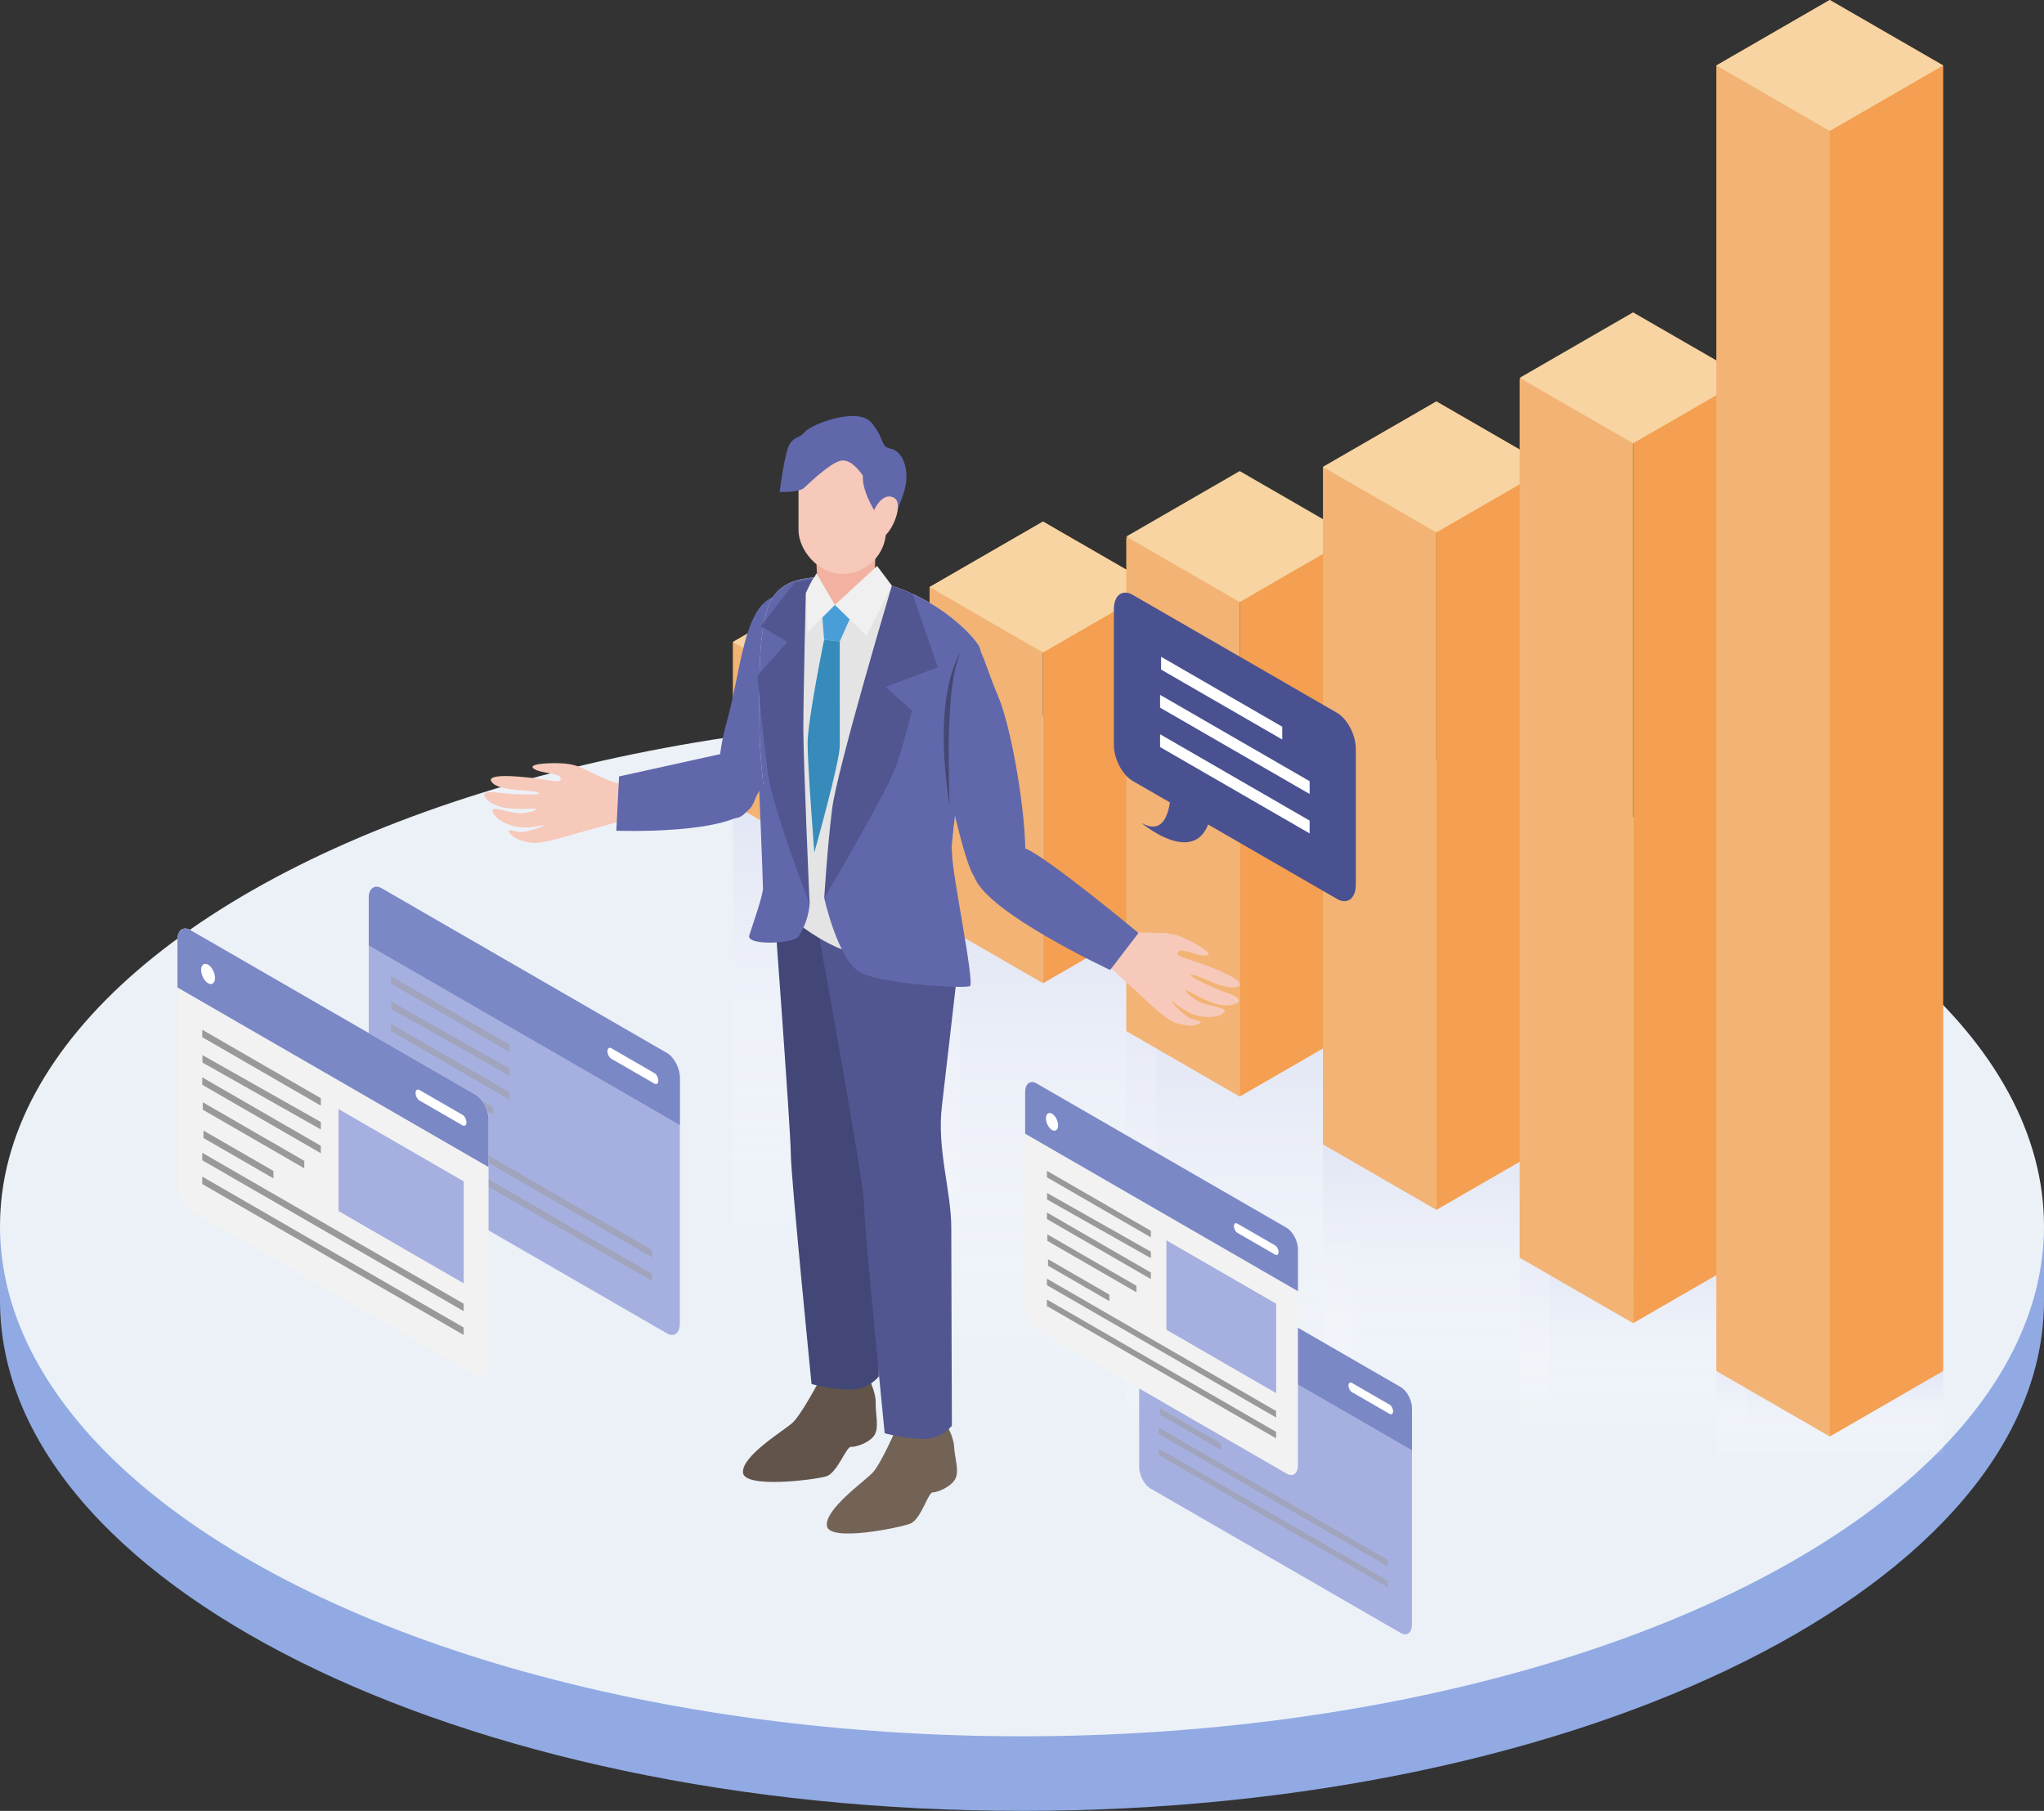 <?xml version="1.0" encoding="UTF-8"?>
<svg xmlns="http://www.w3.org/2000/svg" width="302.204" height="267.733" xmlns:xlink="http://www.w3.org/1999/xlink" viewBox="0 0 302.204 267.733">
  <rect x="0" y="0" width="302.204" height="267.733" fill="#333333" stroke="none"/>
  <defs>
    <style>
      .cls-1 {
        fill: none;
      }

      .cls-1, .cls-2, .cls-3, .cls-4, .cls-5, .cls-6, .cls-7, .cls-8, .cls-9, .cls-10, .cls-11, .cls-12, .cls-13, .cls-14, .cls-15, .cls-16, .cls-17, .cls-18, .cls-19, .cls-20, .cls-21, .cls-22, .cls-23, .cls-24, .cls-25, .cls-26, .cls-27, .cls-28, .cls-29, .cls-30, .cls-31, .cls-32, .cls-33 {
        stroke-width: 0px;
      }

      .cls-34, .cls-12 {
        fill: #f7d4a1;
      }

      .cls-35 {
        clip-path: url(#clippath-9);
      }

      .cls-2 {
        fill: url(#_名称未設定グラデーション_4-3);
      }

      .cls-2, .cls-3, .cls-4, .cls-5, .cls-6, .cls-7, .cls-8, .cls-36 {
        mix-blend-mode: multiply;
      }

      .cls-3 {
        fill: url(#_名称未設定グラデーション_4-6);
      }

      .cls-4 {
        fill: url(#_名称未設定グラデーション_4-2);
      }

      .cls-5 {
        fill: url(#_名称未設定グラデーション_4-5);
      }

      .cls-6 {
        fill: url(#_名称未設定グラデーション_4-4);
      }

      .cls-37 {
        clip-path: url(#clippath-13);
      }

      .cls-38 {
        clip-path: url(#clippath-12);
      }

      .cls-39 {
        clip-path: url(#clippath-10);
      }

      .cls-40 {
        clip-path: url(#clippath-11);
      }

      .cls-7 {
        fill: url(#_名称未設定グラデーション_4);
      }

      .cls-41 {
        isolation: isolate;
      }

      .cls-8, .cls-36 {
        opacity: .49;
      }

      .cls-8, .cls-23 {
        fill: #a6b0e0;
      }

      .cls-9 {
        fill: #f49f51;
      }

      .cls-10 {
        fill: #f2f2f2;
      }

      .cls-11 {
        fill: #f3b2a1;
      }

      .cls-13 {
        fill: #4a9ed7;
      }

      .cls-14 {
        fill: #6167ab;
      }

      .cls-15 {
        fill: #62544a;
      }

      .cls-16 {
        fill: #495191;
      }

      .cls-17 {
        fill: #515590;
      }

      .cls-18 {
        fill: #7b88c6;
      }

      .cls-19 {
        fill: #378bbb;
      }

      .cls-20 {
        fill: #444872;
      }

      .cls-21 {
        fill: #424777;
      }

      .cls-22 {
        fill: #d0d7ea;
      }

      .cls-24 {
        fill: #a3b1d8;
      }

      .cls-25 {
        fill: #91aae3;
      }

      .cls-26 {
        fill: #736357;
      }

      .cls-27 {
        fill: #999;
      }

      .cls-28 {
        fill: #f2b375;
      }

      .cls-29 {
        fill: #fff;
      }

      .cls-30 {
        fill: #e4e4e4;
      }

      .cls-31 {
        fill: #ecf1f8;
      }

      .cls-32 {
        fill: #f0f0f0;
      }

      .cls-33 {
        fill: #f6c9ba;
      }
    </style>
    <linearGradient id="_名称未設定グラデーション_4" data-name="名称未設定グラデーション 4" x1="1623.612" y1="215.487" x2="1623.612" y2="202.7" gradientTransform="translate(-1353.081 418.188) scale(1 -1)" gradientUnits="userSpaceOnUse">
      <stop offset="0" stop-color="#fff" stop-opacity="0"/>
      <stop offset="1" stop-color="#e2e6f4"/>
    </linearGradient>
    <linearGradient id="_名称未設定グラデーション_4-2" data-name="名称未設定グラデーション 4" x1="1652.692" y1="211.521" x2="1652.692" y2="185.947" gradientTransform="translate(-1411.243 397.469) scale(1 -1)" xlink:href="#_名称未設定グラデーション_4"/>
    <linearGradient id="_名称未設定グラデーション_4-3" data-name="名称未設定グラデーション 4" x1="1710.853" y1="212.383" x2="1710.853" y2="152.441" gradientTransform="translate(-1527.565 364.825) scale(1 -1)" xlink:href="#_名称未設定グラデーション_4"/>
    <linearGradient id="_名称未設定グラデーション_4-4" data-name="名称未設定グラデーション 4" x1="1739.934" y1="202.7" x2="1739.934" y2="135.688" gradientTransform="translate(-1585.727 338.389) scale(1 -1)" xlink:href="#_名称未設定グラデーション_4"/>
    <linearGradient id="_名称未設定グラデーション_4-5" data-name="名称未設定グラデーション 4" x1="1769.015" y1="185.947" x2="1769.015" y2="118.935" gradientTransform="translate(-1643.888 304.883) scale(1 -1)" xlink:href="#_名称未設定グラデーション_4"/>
    <linearGradient id="_名称未設定グラデーション_4-6" data-name="名称未設定グラデーション 4" x1="1681.773" y1="210.192" x2="1681.773" y2="169.194" gradientTransform="translate(-1469.404 379.386) scale(1 -1)" xlink:href="#_名称未設定グラデーション_4"/>
    <clipPath id="clippath-9">
      <path class="cls-1" d="m125.711,85.467c10.283.617,17.34,7.431,18.963,9.909,1.623,2.477-1.367,16.23-2.733,21.013s-2.306,24.686-2.306,24.686c0,0-7.688.769-12.898-.085s-11.361-6.577-11.361-6.577c0,0-2.99-18.194-3.075-26.138-.085-7.944-.256-16.571,1.965-19.988,2.221-3.417,7.175-3.075,11.446-2.819Z"/>
    </clipPath>
    <clipPath id="clippath-10">
      <path class="cls-1" d="m170.096,183.728l.011.006h0s18.487,10.674,18.487,10.674l18.498,10.68c.921.532,1.668,1.959,1.668,3.187v6.184s0,25.695,0,25.695v.014c0,1.228-.747,1.793-1.668,1.261l-.011-.006h0s-18.487-10.674-18.487-10.674l-18.498-10.68c-.921-.532-1.668-1.959-1.668-3.187v-25.709s0-6.17,0-6.17v-.014c0-1.228.747-1.793,1.668-1.261Z"/>
    </clipPath>
    <clipPath id="clippath-11">
      <path class="cls-1" d="m153.249,196.52l36.974,21.347c.927.535,1.679-.033,1.679-1.269v-31.865c0-1.236-.752-2.672-1.679-3.207l-36.974-21.347c-.927-.535-1.679.033-1.679,1.269v31.865c0,1.236.752,2.672,1.679,3.207Z"/>
    </clipPath>
    <clipPath id="clippath-12">
      <path class="cls-1" d="m56.421,131.335l.012.007h0s21.084,12.173,21.084,12.173l21.096,12.18c1.051.607,1.902,2.234,1.902,3.635v7.052s0,29.305,0,29.305v.016c0,1.401-.852,2.045-1.902,1.438l-.012-.007h0s-21.084-12.173-21.084-12.173l-21.096-12.18c-1.051-.607-1.902-2.234-1.902-3.635v-29.321s0-7.036,0-7.036v-.016c0-1.401.852-2.045,1.902-1.438Z"/>
    </clipPath>
    <clipPath id="clippath-13">
      <path class="cls-1" d="m28.149,178.958l42.169,24.346c1.057.61,1.915-.038,1.915-1.447v-36.342c0-1.41-.857-3.048-1.915-3.658l-42.169-24.346c-1.057-.61-1.915.038-1.915,1.447v36.342c0,1.41.857,3.048,1.915,3.658Z"/>
    </clipPath>
  </defs>
  <g class="cls-41">
    <g id="_レイヤー_2" data-name="レイヤー 2">
      <g id="_レイヤー_1-2" data-name="レイヤー 1">
        <g>
          <g>
            <g>
              <path class="cls-25" d="m300.598,181.265c-10.688-36.439-73.547-64.416-149.497-64.416S12.294,144.826,1.605,181.265H0v11.026c0,41.665,67.651,75.442,151.102,75.442s151.102-33.776,151.102-75.442v-11.026h-1.605Z"/>
              <ellipse class="cls-31" cx="151.102" cy="181.265" rx="151.102" ry="75.442"/>
            </g>
            <g>
              <rect class="cls-7" x="253.758" y="202.7" width="33.543" height="12.787" transform="translate(541.06 418.188) rotate(180)"/>
              <rect class="cls-4" x="224.678" y="185.947" width="33.543" height="25.574" transform="translate(482.899 397.469) rotate(180)"/>
              <rect class="cls-2" x="166.517" y="152.441" width="33.543" height="59.942" transform="translate(366.576 364.825) rotate(180)"/>
              <rect class="cls-6" x="137.436" y="135.688" width="33.543" height="67.012" transform="translate(308.415 338.389) rotate(180)"/>
              <rect class="cls-5" x="108.355" y="118.935" width="33.543" height="67.012" transform="translate(250.254 304.883) rotate(180)"/>
              <g>
                <polygon class="cls-28" points="108.355 94.92 108.355 118.935 125.127 128.618 125.127 85.237 108.355 94.92"/>
                <polygon class="cls-9" points="141.898 94.92 141.898 118.935 125.127 128.618 125.127 85.237 141.898 94.92"/>
                <polygon class="cls-12" points="125.127 85.237 141.898 94.92 125.127 104.603 108.355 94.92 125.127 85.237"/>
              </g>
              <rect class="cls-3" x="195.597" y="169.194" width="33.543" height="40.998" transform="translate(424.737 379.386) rotate(180)"/>
              <g>
                <polygon class="cls-28" points="137.436 86.794 137.436 135.688 154.207 145.371 154.207 77.111 137.436 86.794"/>
                <polygon class="cls-9" points="170.979 86.794 170.979 135.688 154.207 145.371 154.207 77.111 170.979 86.794"/>
                <polygon class="cls-12" points="154.207 77.111 170.979 86.794 154.207 96.477 137.436 86.794 154.207 77.111"/>
              </g>
              <g>
                <line class="cls-22" x1="166.517" y1="152.441" x2="183.288" y2="162.124"/>
                <line class="cls-24" x1="200.06" y1="152.441" x2="183.288" y2="162.124"/>
              </g>
              <polyline class="cls-28" points="183.288 162.124 183.288 69.846 166.517 79.529 166.517 152.441"/>
              <polyline class="cls-9" points="183.288 162.124 183.288 69.846 200.06 79.529 200.06 152.441"/>
              <polygon class="cls-34" points="183.288 69.646 200.06 79.329 183.288 89.012 166.517 79.329 183.288 69.646"/>
              <g>
                <polyline class="cls-28" points="212.369 178.877 212.369 59.354 195.597 69.037 195.597 169.194"/>
                <polyline class="cls-9" points="212.369 178.877 212.369 59.354 229.14 69.037 229.14 169.194"/>
                <polygon class="cls-12" points="212.369 59.354 229.14 69.037 212.369 78.72 195.597 69.037 212.369 59.354"/>
              </g>
              <g>
                <polyline class="cls-28" points="241.449 195.63 241.449 46.346 224.678 56.035 224.678 185.947"/>
                <polyline class="cls-9" points="241.449 195.63 241.449 46.346 258.221 55.863 258.221 185.947"/>
                <polygon class="cls-12" points="241.449 46.18 258.221 55.863 241.449 65.546 224.678 55.863 241.449 46.18"/>
              </g>
              <polyline class="cls-28" points="270.53 212.383 270.53 0 253.758 9.683 253.758 202.7"/>
              <polyline class="cls-9" points="270.53 212.383 270.53 0 287.302 9.683 287.302 202.7"/>
              <polygon class="cls-12" points="270.53 0 287.302 9.683 270.53 19.366 253.758 9.683 270.53 0"/>
            </g>
            <g>
              <path class="cls-15" d="m128.432,203.747s1.088,2.085,1.039,3.67c-.049,1.585.553,3.703-.221,4.82s-2.754,1.729-3.441,1.678-2.015,3.857-3.641,4.358-12.16,1.857-12.324-.573,5.84-6.059,7.243-7.267,4.227-6.663,4.227-6.663l7.118-.022Z"/>
              <path class="cls-21" d="m114.395,133.327s2.527,34.052,2.527,37.303,3.065,33.998,3.065,33.998c0,0,3.065.836,5.759.836s4.18-1.951,4.18-1.951c0,0-.093-23.873-.093-29.261s-2.137-11.611-1.393-17.928c.743-6.317,2.322-20.158,2.322-20.158l-8.639-8.267-7.729,5.427Z"/>
              <path class="cls-26" d="m139.758,210.311s1.24,1.998,1.309,3.583c.069,1.585.827,3.652.138,4.823s-2.618,1.929-3.307,1.929-1.722,3.996-3.307,4.616-11.988,2.756-12.333.344c-.344-2.411,5.374-6.476,6.683-7.785s3.72-6.959,3.72-6.959l7.096-.551Z"/>
              <path class="cls-17" d="m120.768,136.661s6.967,37.993,6.967,41.244,3.065,33.998,3.065,33.998c0,0,3.065.836,5.759.836s4.18-1.951,4.18-1.951c0,0-.093-23.873-.093-29.261s-2.137-11.611-1.393-17.928,2.322-20.158,2.322-20.158l-8.639-8.267-12.169,1.486Z"/>
              <path class="cls-14" d="m107.412,106.877c2.162-7.768,2.526-16.819,6.853-18.592s6.024,2.221,6.124,5.116c.1,2.895-6.788,22.86-9.982,26.553-3.194,3.693-5.69-3.394-2.995-13.077Z"/>
              <path class="cls-33" d="m92.1,115.96c-1.697-.278-3.462-1.182-4.794-1.81s-2.062-1.082-3.709-1.249-5.638-.066-4.738.697,3.799.666,3.995,1.347-.14.69-2.369.325-8.828-1.141-7.804.325,5.826,1.1,6.875,1.579-4.102.297-5.732.03-3.304-.062-1.354,1.384,5.939.87,6.671.989-1.532.844-2.929.616-3.441-.941-3.422-.425.658,1.638,3.004,2.33,5.083-.391,4.579-.03-2.94,1.056-3.606.947-1.958-.56-1.452.104,1.378,1.182,3.142,1.471,6.182-1.243,7.822-1.658,6.231-1.748,6.231-1.748l-.409-5.226Z"/>
              <path class="cls-30" d="m125.711,85.467c10.283.617,17.34,7.431,18.963,9.909,1.623,2.477-1.367,16.23-2.733,21.013s-2.306,24.686-2.306,24.686c0,0-7.688.769-12.898-.085s-11.361-6.577-11.361-6.577c0,0-2.99-18.194-3.075-26.138-.085-7.944-.256-16.571,1.965-19.988,2.221-3.417,7.175-3.075,11.446-2.819Z"/>
              <polygon class="cls-13" points="121.416 89.158 126.416 89.768 124.16 94.83 121.843 94.586 121.416 89.158"/>
              <path class="cls-19" d="m121.843,94.586l2.317.244s.004,13.06.004,15.433-3.764,15.77-3.764,15.77c0,0-.996-12.679-.996-16.12s2.438-15.326,2.438-15.326Z"/>
              <g class="cls-35">
                <path class="cls-14" d="m134.259,82.906s-3.843,10.249-3.843,20.794-3.68,37.289-3.68,37.289l11.465,2.328,10.643-5.223-1.38-40.997-8.672-13.501-4.533-.69Z"/>
                <path class="cls-14" d="m120.713,84.771s-1.575,2.5-1.641,2.767c-2.235,8.942.411,39.692.411,43.615,0,4.632-4.047,2.605-4.047,2.605l-6.504-16.359-4.632-24.145,9.165-10.742,7.248,2.259Z"/>
              </g>
              <path class="cls-14" d="m141.671,94.038s-3.417,3.075-4.015,5.125,4.015,26.992,6.406,30.495c2.392,3.502,5.894,1.965,7.175-.769s-1.11-19.903-3.673-25.967-2.563-9.054-5.894-8.884Z"/>
              <path class="cls-14" d="m121.865,132.769s2.042,9.317,5.414,11.044,15.381,2.385,16.121,1.974-2.632-16.615-2.632-19.493-3.208-13.407-3.208-13.407h-9.048l-6.648,19.882Z"/>
              <path class="cls-14" d="m119.712,133.203c0,2.056-.905,4.195-1.645,5.264s-7.78,1.387-7.287-.175,2.023-5.829,2.023-6.98-.658-17.19-.658-17.19l7.567,19.082Z"/>
              <path class="cls-11" d="m120.625,81.489l.265,5.555s.106,2.539,3.809,2.486c3.703-.053,4.603-3.227,4.603-3.227l.06-2.203.099-3.67-8.835,1.058Z"/>
              <path class="cls-14" d="m111.135,119.217c-2.778,4.256-20.011,3.603-20.011,3.603l.403-8.026,16.581-3.659s5.592,4.152,3.027,8.082Z"/>
              <rect class="cls-33" x="118.059" y="66.037" width="12.945" height="18.821" rx="6.473" ry="6.473"/>
              <path class="cls-14" d="m129.231,75.412s-1.845-3.008-1.646-5.064c0,0-1.632-2.629-3.29-2.231s-4.612,3.279-5.407,4.008-3.614.601-3.614.601c0,0,.729-6.067,1.558-7.194s1.326-.663,2.221-1.724,7.857-3.812,9.879-1.227c2.022,2.586,1.16,3.414,2.751,3.746s2.586,2.519,2.287,5.006-2.884,7.393-2.884,7.393l-1.856-3.315Z"/>
              <path class="cls-33" d="m129.231,75.412s1.193-2.685,2.884-1.856c1.691.829-.332,5.304-1.525,5.768s-1.16.199-1.16.199l-.199-4.111Z"/>
              <polygon class="cls-32" points="129.683 83.68 123.44 89.437 128.107 93.983 131.864 86.589 129.683 83.68"/>
              <polygon class="cls-32" points="123.44 89.437 119.38 93.498 119.138 87.68 120.713 84.771 123.44 89.437"/>
              <path class="cls-17" d="m131.864,86.589s-8.121,27.151-8.848,33.09c-.727,5.939-1.151,13.09-1.151,13.09,0,0,9.575-16.06,10.848-20.121s2.121-7.576,2.121-7.576l-3.879-3.515,7.697-2.909-3.757-10.848-3.03-1.212Z"/>
              <path class="cls-33" d="m165.593,137.359c1.638.522,3.622.516,5.094.56s2.329-.03,3.872.568,5.055,2.497,3.907,2.769-3.688-1.128-4.171-.61-.188.678,1.964,1.364,8.386,2.985,6.809,3.827-5.692-1.66-6.844-1.708,3.522,2.124,5.096,2.625,2.973,1.442.579,1.847-5.688-1.917-6.395-2.142.983,1.447,2.332,1.877,3.493.721,3.243,1.172-1.329,1.162-3.734.715-4.353-2.653-4.069-2.102,2.142,2.274,2.785,2.479,1.999.389,1.247.751-1.764.429-3.467-.113-4.947-3.91-6.22-5.023c-1.273-1.113-4.762-4.382-4.762-4.382l2.733-4.473Z"/>
              <path class="cls-17" d="m119.138,87.68s-.364,15.03-.364,19.999.925,25.905.925,25.905c0,0-5.47-13.906-6.198-19.481-.727-5.576-1.515-14.181-1.515-14.181l4.424-5.03-3.939-2.303,5.03-6.485,2.606-.485-.97,2.061Z"/>
              <path class="cls-14" d="m144.063,129.657c1.879,5.296,20.073,13.752,20.073,13.752l4.186-5.467s-13.24-11.019-16.657-12.471-7.602,4.186-7.602,4.186Z"/>
              <path class="cls-20" d="m142.063,96.218c-1.412,3.579-1.55,7.508-1.741,11.312-.143,3.282-.003,8.224.061,11.549-1.046-6.971-1.742-16.494,1.68-22.86h0Z"/>
            </g>
          </g>
          <g>
            <g>
              <path class="cls-23" d="m170.096,183.728l.011.006h0s18.487,10.674,18.487,10.674l18.498,10.68c.921.532,1.668,1.959,1.668,3.187v6.184s0,25.695,0,25.695v.014c0,1.228-.747,1.793-1.668,1.261l-.011-.006h0s-18.487-10.674-18.487-10.674l-18.498-10.68c-.921-.532-1.668-1.959-1.668-3.187v-25.709s0-6.17,0-6.17v-.014c0-1.228.747-1.793,1.668-1.261Z"/>
              <g class="cls-39">
                <polygon class="cls-18" points="155.245 183.516 217.586 219.508 217.586 208.374 155.245 172.381 155.245 183.516"/>
              </g>
              <polygon class="cls-8" points="188.977 218.623 205.209 227.995 205.209 214.772 188.977 205.4 188.977 218.623"/>
              <g class="cls-36">
                <polygon class="cls-27" points="171.312 196.083 186.684 204.958 186.684 203.994 171.312 195.119 171.312 196.083"/>
                <polygon class="cls-27" points="171.336 199.368 186.684 208.043 186.684 207.079 171.336 198.404 171.336 199.368"/>
                <polygon class="cls-27" points="171.312 202.254 186.684 211.128 186.684 210.164 171.312 201.29 171.312 202.254"/>
                <polygon class="cls-27" points="171.379 205.483 184.542 213.082 184.542 212.118 171.379 204.519 171.379 205.483"/>
                <polygon class="cls-27" points="171.474 209.154 180.54 214.389 180.54 213.425 171.474 208.19 171.474 209.154"/>
                <polygon class="cls-27" points="171.312 212.033 205.194 231.595 205.194 230.631 171.312 211.069 171.312 212.033"/>
                <polygon class="cls-27" points="171.312 215.118 205.194 234.68 205.194 233.716 171.312 214.154 171.312 215.118"/>
              </g>
              <path class="cls-29" d="m199.881,205.825l5.574,3.218c.282.163.511-.01.511-.386h0c0-.376-.229-.813-.511-.976l-5.574-3.218c-.282-.163-.511.01-.511.386h0c0,.376.229.813.511.976Z"/>
            </g>
            <g>
              <path class="cls-10" d="m153.238,196.514l36.995,21.359c.921.532,1.668-.033,1.668-1.261v-31.893c0-1.228-.747-2.655-1.668-3.187l-36.995-21.359c-.921-.532-1.668.033-1.668,1.261v31.893c0,1.228.747,2.655,1.668,3.187Z"/>
              <g class="cls-40">
                <polygon class="cls-18" points="138.313 159.963 200.654 195.955 200.654 184.821 138.313 148.828 138.313 159.963"/>
                <path class="cls-29" d="m182.949,182.272l5.574,3.218c.282.163.511-.01.511-.386h0c0-.376-.229-.813-.511-.976l-5.574-3.218c-.282-.163-.511.01-.511.386h0c0,.376.229.813.511.976Z"/>
                <path class="cls-29" d="m155.541,164.663h0c-.498-.287-.901.018-.901.681h0c0,.664.404,1.435.901,1.722h0c.498.287.901-.018.901-.681h0c0-.664-.404-1.435-.901-1.722Z"/>
                <polygon class="cls-23" points="172.452 196.603 188.684 205.974 188.684 192.752 172.452 183.38 172.452 196.603"/>
                <g>
                  <polygon class="cls-27" points="154.787 174.063 170.159 182.938 170.159 181.974 154.787 173.099 154.787 174.063"/>
                  <polygon class="cls-27" points="154.812 177.348 170.159 186.023 170.159 185.059 154.812 176.384 154.812 177.348"/>
                  <polygon class="cls-27" points="154.787 180.234 170.159 189.108 170.159 188.144 154.787 179.269 154.787 180.234"/>
                  <polygon class="cls-27" points="154.855 183.463 168.017 191.062 168.017 190.098 154.855 182.499 154.855 183.463"/>
                  <polygon class="cls-27" points="154.949 187.134 164.016 192.369 164.016 191.405 154.949 186.17 154.949 187.134"/>
                  <polygon class="cls-27" points="154.787 190.013 188.669 209.575 188.669 208.611 154.787 189.049 154.787 190.013"/>
                  <polygon class="cls-27" points="154.787 193.098 188.669 212.66 188.669 211.696 154.787 192.134 154.787 193.098"/>
                </g>
              </g>
            </g>
          </g>
          <g>
            <g>
              <path class="cls-23" d="m56.421,131.335l.012.007h0s21.084,12.173,21.084,12.173l21.096,12.18c1.051.607,1.902,2.234,1.902,3.635v7.052s0,29.305,0,29.305v.016c0,1.401-.852,2.045-1.902,1.438l-.012-.007h0s-21.084-12.173-21.084-12.173l-21.096-12.18c-1.051-.607-1.902-2.234-1.902-3.635v-29.321s0-7.036,0-7.036v-.016c0-1.401.852-2.045,1.902-1.438Z"/>
              <g class="cls-38">
                <polygon class="cls-18" points="39.483 131.093 110.583 172.142 110.583 159.443 39.483 118.394 39.483 131.093"/>
              </g>
              <polygon class="cls-8" points="77.955 171.132 96.467 181.82 96.467 166.74 77.955 156.052 77.955 171.132"/>
              <g class="cls-36">
                <polygon class="cls-27" points="57.808 145.426 75.339 155.547 75.339 154.448 57.808 144.326 57.808 145.426"/>
                <polygon class="cls-27" points="57.836 149.172 75.339 159.066 75.339 157.966 57.836 148.072 57.836 149.172"/>
                <polygon class="cls-27" points="57.808 152.463 75.339 162.585 75.339 161.485 57.808 151.364 57.808 152.463"/>
                <polygon class="cls-27" points="57.885 156.146 72.896 164.813 72.896 163.713 57.885 155.047 57.885 156.146"/>
                <polygon class="cls-27" points="57.992 160.334 68.333 166.304 68.333 165.204 57.992 159.234 57.992 160.334"/>
                <polygon class="cls-27" points="57.808 163.617 96.45 185.927 96.45 184.827 57.808 162.517 57.808 163.617"/>
                <polygon class="cls-27" points="57.808 167.135 96.45 189.445 96.45 188.346 57.808 166.036 57.808 167.135"/>
              </g>
              <path class="cls-29" d="m90.391,156.537l6.357,3.67c.322.186.583-.011.583-.441h0c0-.429-.261-.928-.583-1.113l-6.357-3.67c-.322-.186-.583.011-.583.441h0c0,.429.261.928.583,1.113Z"/>
            </g>
            <g>
              <path class="cls-10" d="m28.137,178.951l42.193,24.36c1.051.607,1.902-.037,1.902-1.438v-36.374c0-1.401-.852-3.028-1.902-3.635l-42.193-24.36c-1.051-.607-1.902.037-1.902,1.438v36.374c0,1.401.852,3.028,1.902,3.635Z"/>
              <g class="cls-37">
                <polygon class="cls-18" points="11.115 137.265 82.214 178.314 82.214 165.615 11.115 124.566 11.115 137.265"/>
                <path class="cls-29" d="m62.022,162.709l6.357,3.67c.322.186.583-.011.583-.441h0c0-.429-.261-.928-.583-1.113l-6.357-3.67c-.322-.186-.583.011-.583.441h0c0,.429.261.928.583,1.113Z"/>
                <path class="cls-29" d="m30.764,142.626h0c-.568-.328-1.028.02-1.028.777h0c0,.757.46,1.636,1.028,1.964h0c.568.328,1.028-.02,1.028-.777h0c0-.757-.46-1.636-1.028-1.964Z"/>
                <polygon class="cls-23" points="50.05 179.053 68.563 189.741 68.563 174.66 50.05 163.972 50.05 179.053"/>
                <g>
                  <polygon class="cls-27" points="29.904 153.346 47.435 163.467 47.435 162.368 29.904 152.246 29.904 153.346"/>
                  <polygon class="cls-27" points="29.931 157.092 47.435 166.986 47.435 165.887 29.931 155.993 29.931 157.092"/>
                  <polygon class="cls-27" points="29.904 160.383 47.435 170.505 47.435 169.405 29.904 159.284 29.904 160.383"/>
                  <polygon class="cls-27" points="29.981 164.066 44.992 172.733 44.992 171.634 29.981 162.967 29.981 164.066"/>
                  <polygon class="cls-27" points="30.088 168.254 40.429 174.224 40.429 173.124 30.088 167.154 30.088 168.254"/>
                  <polygon class="cls-27" points="29.904 171.537 68.546 193.847 68.546 192.747 29.904 170.437 29.904 171.537"/>
                  <polygon class="cls-27" points="29.904 175.056 68.546 197.366 68.546 196.266 29.904 173.956 29.904 175.056"/>
                </g>
              </g>
            </g>
          </g>
          <g>
            <g>
              <path class="cls-16" d="m197.668,132.898l-30.194-17.433c-1.539-.889-2.787-3.273-2.787-5.325v-20.082c0-2.052,1.248-2.995,2.787-2.107l30.194,17.433c1.539.889,2.787,3.273,2.787,5.325v20.082c0,2.052-1.248,2.995-2.787,2.107Z"/>
              <path class="cls-16" d="m173.062,113.394s1.17,11.437-4.325,8.264c0,0,10.603,8.913,10.603-4.645l-6.279-3.619Z"/>
            </g>
            <g>
              <polygon class="cls-29" points="171.664 98.995 189.579 109.338 189.579 107.444 171.664 97.1 171.664 98.995"/>
              <polygon class="cls-29" points="171.515 104.624 193.627 117.391 193.627 115.496 171.515 102.73 171.515 104.624"/>
              <polygon class="cls-29" points="171.515 110.451 193.627 123.217 193.627 121.323 171.515 108.556 171.515 110.451"/>
            </g>
          </g>
        </g>
      </g>
    </g>
  </g>
</svg>